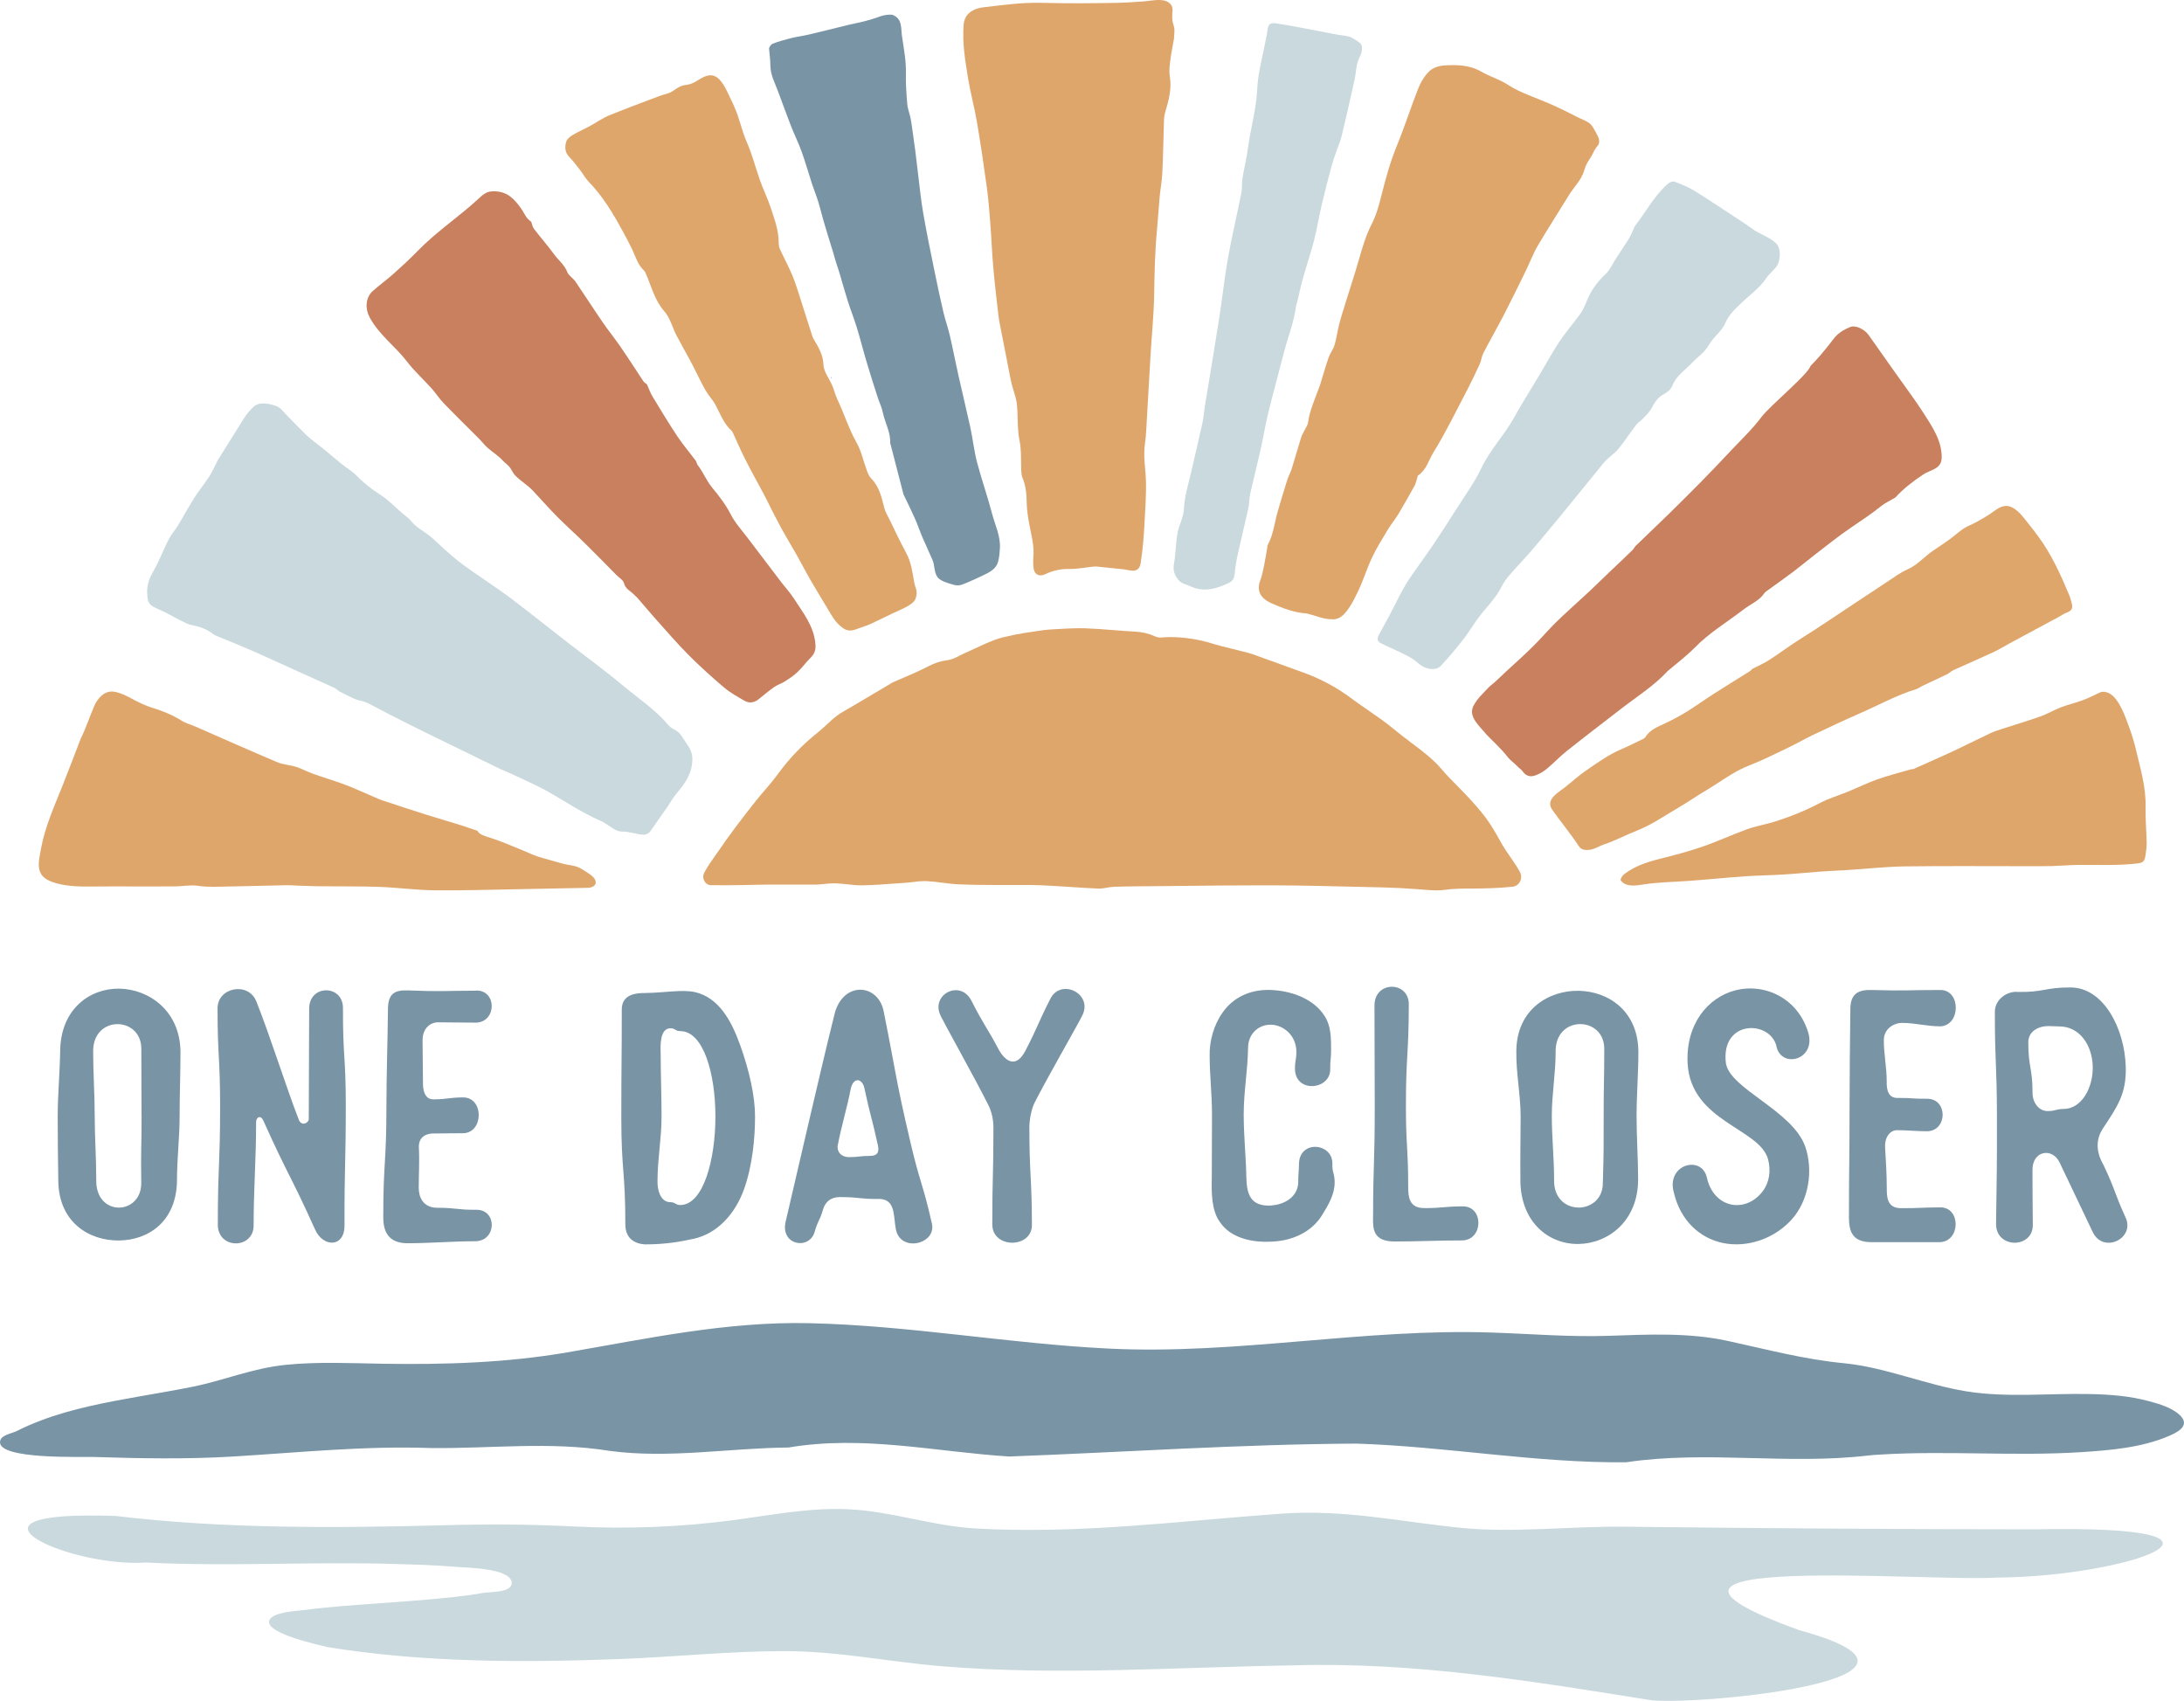 <?xml version="1.0" encoding="UTF-8"?> <svg xmlns="http://www.w3.org/2000/svg" id="Layer_1" data-name="Layer 1" viewBox="0 0 325.15 253.21"><defs><style> .cls-1 { fill: #7894a5; } .cls-1, .cls-2, .cls-3, .cls-4, .cls-5 { stroke-width: 0px; } .cls-2 { fill: #000; } .cls-3 { fill: #dfa66c; } .cls-4 { fill: #c8805e; } .cls-5 { fill: #c9d9de; } </style></defs><path class="cls-1" d="M8.68,175.81c-.05-3.18-.09-6.36-.09-9.59s.32-6.52.37-9.8c.08-6.18,4.39-9.31,8.8-9.24,4.41.07,9.08,3.3,9.11,9.45,0,3.18-.13,6.36-.13,9.54s-.39,6.3-.39,9.48c-.03,6.16-4.21,8.96-8.61,9.02s-8.98-2.65-9.06-8.85h0ZM21.07,166c0-4.93-.03-4.93-.03-9.86s-7.34-5.06-7.17.54c0,3.12.23,6.25.23,9.42s.23,6.31.23,9.49c-.16,5.6,6.7,5.38,6.7.54-.08-5.06.05-5.07.05-10.13h0Z"></path><path class="cls-1" d="M46.9,183.02c-3.64-8.09-3.98-7.94-7.62-16.03-.48-1.24-1.2-.56-1.15.09,0,5.49-.37,9.81-.37,15.3.05,3.61-5.33,3.66-5.33-.06,0-8.81.34-8.81.34-17.62,0-7.3-.38-7.3-.38-14.6,0-3.12,4.58-4,5.77-1.03,2.05,5.12,4.38,12.62,6.37,17.74.54.97,1.49.21,1.44-.22,0-4.85.06-11.53.06-16.43,0-3.66,5.08-3.61,5.03-.05-.02,7.19.42,7.19.42,14.38,0,8.94-.21,8.94-.19,17.88.05,3.39-3.2,3.38-4.39.64h0Z"></path><path class="cls-1" d="M70.89,147.46c3.12-.05,3.06,4.67,0,4.78-1.94,0-3.71-.05-5.65-.05-1.29,0-2.33,1-2.33,2.67,0,2.1.06,4.05.06,6.09-.05,1.4.28,2.76,1.62,2.71,2.15-.02,2.15-.27,4.31-.29,3.18-.05,3.13,5.27.06,5.33-1.51,0-2.96.04-4.47.04-.97,0-2.19.46-2.13,2.08.11,1.99-.02,3.97-.02,6.02,0,1.35.64,2.96,2.74,2.96,2.91,0,2.91.32,5.82.3,3.12-.05,3.07,4.57-.06,4.68-3.39,0-6.78.3-10.18.3-3.02,0-3.6-1.99-3.6-3.87,0-8.16.47-8.16.47-16.32,0-4.85.18-9.8.23-14.65,0-2.42,1.12-2.86,2.95-2.8,5.09.2,5.1.06,10.19.04v-.02Z"></path><path class="cls-1" d="M103.49,147.7c3.5.83,5.37,4.16,6.71,7.9,1.34,3.74,2.21,7.54,2.21,10.62s-.36,7.25-1.65,10.84-3.88,6.51-7.37,7.33c-1.94.43-4.23.86-7.35.86-1.02-.05-2.94-.5-2.94-2.98,0-7.95-.6-7.95-.6-15.89s.07-8.05.07-16.11c0-2.42,2.46-2.44,3.48-2.44,3.12-.05,5.5-.56,7.44-.13h0ZM101.27,153.5c-.73,0-.73-.42-1.45-.42-1.56,0-1.51,2.47-1.46,3.71,0,3.18.13,6.3.13,9.48s-.6,6.3-.6,9.48c-.05,1.24.36,3.22,1.93,3.22.73,0,.73.42,1.45.42,3.45,0,5.24-6.76,5.24-13.17s-1.79-12.72-5.24-12.72Z"></path><path class="cls-1" d="M135.57,170.16c1.42,6.06,1.81,5.97,3.18,12.03.65,3.07-4.8,4.33-5.39.72-.22-1.27-.11-1.29-.36-2.55-.22-1.13-.81-1.92-2.27-1.87-2.69.02-2.7-.26-5.39-.28-1.08-.05-2.36.22-2.84,1.95-.48,1.62-.74,1.54-1.2,3.17-.75,2.8-5.06,2.1-4.36-1.35,1.2-5.21,2.41-10.41,3.63-15.61,1.85-7.8,1.8-7.81,3.72-15.59,1.35-4.79,6.53-4.34,7.29-.13,1.95,9.77,1.72,9.82,3.99,19.52h0ZM124.74,170.37c-.22.97.39,1.89,1.68,1.89,1.54,0,1.54-.18,3.07-.18,1.29,0,1.41-.71,1.2-1.62-.92-4.23-1.09-4.19-1.99-8.42-.27-1.4-1.54-1.84-2.02-.06-.54,2.85-1.4,5.59-1.93,8.39h0Z"></path><path class="cls-1" d="M140.08,151.29c-1.67-3.18,2.89-5.62,4.56-2.28,1.93,3.78,2.15,3.66,4.14,7.41,1.08,1.78,2.56,2.48,3.85.06,1.98-3.82,1.78-3.92,3.73-7.76,1.56-3.18,6.47-.78,4.74,2.51-.48,1.02-5.24,9.31-7.07,12.92-.49.97-.78,2.6-.78,3.63,0,7.27.36,7.27.38,14.54.05,3.56-5.9,3.61-5.9-.05,0-7.19.17-7.19.17-14.38,0-1.18-.26-2.45-.8-3.47-1.83-3.66-6.54-12.1-7.03-13.13h0Z"></path><path class="cls-1" d="M189.35,179.44c1.78-.11,3.93-1.21,3.93-3.52,0-1.32.09-1.32.11-2.64.05-3.66,5.08-3.13,4.97,0-.03,1.37.34,1.37.34,2.75,0,1.78-.93,3.34-1.9,4.91-1.56,2.48-4.39,3.79-7.51,3.9-3.02.16-6.1-.58-7.66-2.9-1.29-1.72-1.27-4.5-1.22-6.61,0-3.12.03-6.25.03-9.37s-.35-5.87-.35-8.83c-.05-2.15.64-4.61,1.93-6.39,1.51-2.21,4.05-3.42,6.9-3.37,3.23.05,6.68,1.31,8.29,3.89.97,1.51.96,3.33.96,5.11,0,1.37-.15,1.38-.13,2.75.11,3.12-5.2,3.71-5.25,0,0-1.32.22-1.32.21-2.64-.05-2.32-1.86-3.82-3.64-3.93-1.89-.11-3.55,1.29-3.55,3.45-.05,3.29-.65,6.57-.65,9.86s.33,6.25.39,9.27c.05,2.53.51,4.55,3.8,4.33v-.02Z"></path><path class="cls-1" d="M211.98,179.85c2.88,0,2.88-.24,5.76-.26,3.18-.05,3.12,4.96,0,5.07-3.39,0-6.84.16-10.23.16-3.02-.05-3.14-1.79-3.09-3.62.02-8.19.25-8.19.25-16.38,0-7.57-.04-7.57-.04-15.14,0-3.72,5.17-3.66,5.11-.11-.02,7.54-.43,7.54-.43,15.08,0,6.09.34,6.09.34,12.17,0,1.35.17,3.02,2.32,3.02h0Z"></path><path class="cls-1" d="M226.36,175.8c-.05-3.18.03-6.35.03-9.58s-.7-6.52-.64-9.81c.08-6.18,4.86-8.98,9.27-8.91,4.41.07,8.88,2.98,8.9,9.13,0,3.18-.27,6.36-.27,9.53s.23,6.3.23,9.48c-.03,6.16-4.48,9.49-8.88,9.55s-8.57-3.19-8.65-9.39h0ZM238.75,166c0-4.93.09-4.93.09-9.86s-7.4-5.07-7.24.53c0,3.12-.57,6.26-.57,9.43s.34,6.3.34,9.48c-.16,5.6,7.26,5.39,7.26.54.14-5.06.12-5.07.12-10.13h0Z"></path><path class="cls-1" d="M264.48,155.75c-.97-3.93-8.34-3.97-7.53,2.55.65,3.83,9.79,6.97,11.78,12.3,1.29,3.66.54,8.14-1.99,10.95-2.67,2.94-6.66,4.2-10.15,3.51s-6.42-3.34-7.39-7.53c-1.19-4.2,4.17-5.65,4.92-2.2,1.02,4.52,5.68,5.37,8.26,2.08,1.08-1.4,1.28-3.15.85-4.82-1.24-4.63-11.5-5.6-11.98-14.27-.31-5.87,3.03-9.81,7.04-10.87,4.38-1.16,9.34,1.1,10.91,6.24,1.24,4.09-3.98,5.47-4.73,2.08v-.02Z"></path><path class="cls-1" d="M288.85,147.38c3.12-.05,3.08,5.31,0,5.41-1.94,0-3.72-.51-5.66-.51-1.29,0-2.73.9-2.73,2.57,0,2.1.43,4.04.43,6.09-.05,1.4.3,2.56,1.65,2.51,2.15-.02,2.16.14,4.31.12,3.18-.05,3.12,4.79.05,4.84-1.51,0-2.96-.16-4.47-.16-.97,0-1.84.92-1.78,2.54.11,1.99.25,3.99.25,6.04,0,1.35.02,3.03,2.12,3.03,2.91,0,2.91-.1,5.82-.12,3.12-.05,3.07,5.08-.05,5.18h-10.18c-3.02,0-3.34-1.85-3.34-3.74,0-8.16.09-8.16.09-16.32,0-4.85.06-9.8.12-14.65,0-2.42,1.36-2.88,3.19-2.83,5.09.15,5.1,0,10.19,0h0Z"></path><path class="cls-1" d="M297.3,166.22c-.01-7.78-.31-7.78-.31-15.57,0-1.99,1.99-3.14,3.39-2.98,3.93.07,3.94-.67,7.87-.67,4.9,0,8.07,6.07,8.23,11.83.11,4.09-1.3,5.96-3.46,9.25-.81,1.29-1.18,3.08.17,5.4,1.78,3.78,1.51,3.9,3.23,7.7,1.56,3.18-3.31,5.55-4.87,2.21-1.63-3.43-3.26-6.86-4.9-10.29-1.08-2.32-4.06-1.82-4.06,1.04,0,4.09.03,4.09.05,8.19.05,3.56-5.47,3.61-5.47-.11.11-8,.14-8,.13-16h0ZM305.02,165.4c1.1-.03,1.1-.31,2.2-.31,2.69,0,4.45-3.19,4.34-6.42-.11-3.12-1.97-5.87-4.99-5.87-.83,0-.83-.05-1.67-.05-1.24,0-2.87.65-2.93,2.32-.02,3.82.63,3.83.63,7.65,0,1.35.91,2.79,2.42,2.68h0Z"></path><path class="cls-1" d="M324.75,210.9c-.07-.08-.16-.17-.25-.26-1.17-1.09-3.03-1.63-4.54-2.04-2.88-.79-5.89-1.01-8.87-1.07-6.09-.13-12.28.57-18.33-.4-6.12-.99-12.07-3.58-18.17-4.18-6.23-.61-11.35-2.03-17.47-3.35-5.71-1.23-11.7-.94-17.56-.74-5.87.2-11.47-.28-17.35-.48-19.32-.67-37.97,3.34-57.23,2.38-14.89-.74-29.62-3.45-44.54-3.78-12.27-.27-24.16,2.31-36,4.35-9.01,1.55-18.23,1.84-27.45,1.69-4.8-.08-9.65-.32-14.43.16-4.98.5-9.14,2.31-13.91,3.27-5.1,1.03-10.27,1.73-15.34,2.89-2.5.57-4.97,1.26-7.36,2.18-1.18.45-2.33.95-3.46,1.52-.75.38-2.45.58-2.49,1.63-.12,2.63,12.02,2.17,13.98,2.23,6.91.22,13.85.35,20.75-.07,9.79-.59,19.55-1.61,29.39-1.26,8.95.1,17.75-1.01,26.63.42,8.79,1.19,17.78-.42,26.65-.5,11.15-1.88,21.81.64,32.83,1.34,17.23-.64,34.49-1.84,51.73-1.92,13.44.43,26.66,2.9,40.12,2.78,12.04-1.8,24.01.42,36.05-1.01.6-.07,1.21-.11,1.82-.14,9.96-.61,19.95.28,29.92-.36,4.3-.28,8.89-.66,12.9-2.35,1.34-.56,3.2-1.49,1.98-2.92h0Z"></path><path class="cls-5" d="M14.95,225.63c-22.75-.4-4.17,7.76,6.78,6.98,12.36.63,24.75-.16,37.12.22,3.07.09,6.13.17,9.19.44,1.42.12,7.74.17,8.12,2.2.31,1.69-3.19,1.47-4.24,1.67-1.54.28-3.1.47-4.65.64-3.77.41-7.57.66-11.35.94-3.5.26-7.01.49-10.49.95-1.03.14-4.81.27-5.32,1.53-.8,1.97,7.69,3.75,8.64,4,14.28,2.31,28.98,2.33,43.5,1.78,8.12-.31,16.2-1.16,24.34-1.18,8.13-.02,15.69,1.6,23.7,2.26,17.41,1.43,34.93.12,52.37-.14,18.09-.54,35.88,2.43,53.36,5.22,8.91.64,47.45-3.41,21.95-10.43-32.64-11.72,19.3-7.16,29.39-7.86,19.51-.12,41.24-7.89,5.52-7.18-20.36,0-40.72-.16-61.08-.39-7.79-.09-16.57.95-24.2.18-9.31-.93-17.4-2.81-27.01-2.11-15.26,1.11-29.84,3.05-45.25,2.2-6.44-.35-12.43-2.53-18.89-2.86-5.77-.3-11.47.84-17.17,1.6-7.82,1.04-15.81,1.36-23.73.96-6.82-.34-12.64-.37-19.35-.19-16.17.43-32.98.55-48.98-1.38-.75-.03-1.51-.04-2.27-.05h0Z"></path><path class="cls-5" d="M94.07,123.98c-.23-.05-.46-.1-.7-.14-.44-.07-1.04,0-1.44-.16-.85-.34-1.65-1.11-2.53-1.49-2.79-1.2-5.28-2.92-7.91-4.39-1.91-1.06-3.94-1.92-5.93-2.86-.3-.14-.62-.23-.92-.38-3.74-1.82-7.48-3.64-11.21-5.47-1.79-.88-3.56-1.77-5.33-2.67-1.18-.6-2.33-1.26-3.53-1.83-.5-.24-1.09-.27-1.6-.48-.81-.34-1.59-.74-2.38-1.15-.29-.15-.51-.42-.81-.56-1.8-.83-3.62-1.63-5.43-2.45-2.24-1.01-4.47-2.05-6.72-3.04-1.79-.78-3.6-1.5-5.41-2.25-.18-.08-.37-.17-.52-.29-.91-.73-1.96-1.08-3.1-1.3-.57-.11-1.12-.4-1.65-.67-1.13-.56-2.2-1.22-3.36-1.71-1.37-.58-1.62-.89-1.68-2.35-.05-1.18.27-2.17.87-3.2.89-1.54,1.52-3.24,2.33-4.83.39-.76.97-1.41,1.42-2.14.81-1.33,1.54-2.71,2.38-4.03.67-1.06,1.48-2.04,2.17-3.09.4-.6.7-1.28,1.04-1.92.11-.2.18-.43.3-.62,1.31-2.11,2.63-4.22,3.96-6.32.36-.57.83-1.11,1.32-1.58.85-.84,2.29-.56,3.35-.19.71.25.95.67,1.46,1.2,1,1.03,1.99,2.07,3.02,3.07.75.74,1.65,1.34,2.47,2.01.97.8,1.93,1.62,2.91,2.41.72.58,1.54,1.05,2.18,1.7,1.07,1.11,2.24,2.01,3.54,2.85,1.21.78,2.23,1.86,3.34,2.81.4.35.87.64,1.19,1.05.9,1.15,2.26,1.69,3.29,2.66,1.21,1.14,2.43,2.26,3.72,3.3,1.19.96,2.49,1.79,3.74,2.67,1.41,1,2.86,1.94,4.24,2.99,2.75,2.09,5.45,4.25,8.18,6.37,2.78,2.16,5.64,4.23,8.34,6.49,2.32,1.94,4.88,3.62,6.85,5.96.48.57.95.58,1.49,1.07.31.28.54.64.77,1,.7,1.09,1.3,1.67,1.3,3.01-.02,2.15-1.16,3.68-2.45,5.2-.47.55-.81,1.22-1.22,1.82-.85,1.22-1.73,2.43-2.57,3.66-.44.64-1.07.59-1.78.46-.33-.06-.65-.14-.98-.21h-.01Z"></path><path class="cls-3" d="M168.81,84.95c-.5.05-1.08-.15-1.56-.2-1.3-.14-2.61-.27-3.91-.4-.29-.03-.6,0-.9.04-1.05.11-2.11.33-3.16.31-1.31-.03-2.5.22-3.66.78-.97.46-1.71-.01-1.77-1.1-.03-.5-.05-1,0-1.5.14-1.66-.31-3.23-.61-4.84-.19-1.01-.35-2.03-.38-3.05-.03-1.31-.1-2.59-.62-3.82-.13-.3-.17-.65-.19-.97-.08-1.53.04-3.1-.26-4.58-.37-1.82-.21-3.65-.4-5.46-.11-1.04-.55-2.04-.79-3.07-.29-1.26-.51-2.54-.76-3.81-.31-1.6-.63-3.19-.94-4.79-.1-.49-.19-.98-.25-1.48-.27-2.35-.55-4.69-.76-7.04-.2-2.25-.28-4.51-.46-6.76-.14-1.82-.28-3.64-.53-5.45-.44-3.23-.92-6.45-1.47-9.67-.36-2.12-.94-4.21-1.29-6.34-.44-2.66-.89-5.33-.68-8.04.11-1.49,1.16-2.42,3-2.63,2.87-.33,5.73-.74,8.64-.66,3.72.1,7.45.07,11.18,0,1.32-.02,2.64-.12,3.96-.21,1.02-.07,2.46-.43,3.44-.02.38.16.71.47.83.86.07.24.05.5.04.75-.05.77-.08,1.23.16,1.93.26.75.07,1.29.07,2.04-.19,1.08-.42,2.15-.55,3.24-.1.78-.2,1.61-.07,2.37.33,1.92-.21,3.69-.73,5.48-.17.59-.14,1.25-.16,1.87-.08,2.36-.11,4.73-.23,7.09-.06,1.15-.28,2.29-.39,3.44-.15,1.62-.24,3.24-.39,4.85-.31,3.23-.38,6.46-.43,9.71-.05,3.02-.36,6.04-.54,9.06-.22,3.65-.42,7.3-.63,10.96-.04.73-.09,1.46-.2,2.19-.27,1.84.08,3.64.14,5.47.07,2.25-.11,4.51-.23,6.77-.1,1.83-.25,3.65-.54,5.47-.03.21-.07.43-.17.63-.2.4-.51.55-.86.59h0Z"></path><path class="cls-4" d="M76.67,70.75c-.29-.33-.43-.67-.67-1.04-.3-.46-.77-.74-1.14-1.14-.66-.73-1.54-1.26-2.28-1.92-.44-.39-.8-.87-1.22-1.3-1.76-1.76-3.54-3.5-5.27-5.29-.66-.68-1.18-1.5-1.81-2.21-1.22-1.36-2.59-2.59-3.69-4.03-1.76-2.29-4.19-4-5.58-6.62-.66-1.24-.61-2.88.47-3.86.98-.88,2.06-1.65,3.05-2.53,1.24-1.1,2.46-2.23,3.62-3.42,2.83-2.92,6.21-5.13,9.15-7.86.42-.39.85-.79,1.4-.95.27-.08.55-.1.83-.1,1.95,0,2.98,1.06,4.04,2.54.31.44.54.94.86,1.38.18.25.45.44.67.64.12.34.18.74.39,1.02.99,1.29,2.07,2.52,3.03,3.83.63.87,1.52,1.53,1.93,2.6.21.54.86.9,1.21,1.41,1.38,2.02,2.7,4.09,4.09,6.11.79,1.15,1.67,2.24,2.47,3.38.81,1.16,1.58,2.36,2.37,3.54.4.61.78,1.23,1.2,1.83.16.22.42.38.53.47.3.67.5,1.26.82,1.79,1.2,1.98,2.4,3.97,3.68,5.9.84,1.26,1.83,2.42,2.74,3.64.15.2.18.5.33.7.8,1.03,1.26,2.26,2.11,3.3,1.03,1.25,2.04,2.54,2.8,4.03.64,1.26,1.64,2.34,2.5,3.48,1.68,2.22,3.37,4.44,5.06,6.66.6.78,1.28,1.51,1.81,2.34,1.37,2.13,3.02,4.13,3.23,6.83.07.85-.14,1.46-.75,2.05-.68.66-1.23,1.46-1.93,2.11-.56.53-1.23.97-1.89,1.39-.49.32-1.08.49-1.56.82-.81.57-1.57,1.22-2.35,1.84-.64.51-1.37.61-2.06.22-1.06-.6-2.15-1.21-3.07-1.99-1.82-1.54-3.6-3.15-5.28-4.84-1.69-1.69-3.24-3.51-4.84-5.29-.93-1.03-1.81-2.1-2.72-3.15-.17-.2-.39-.36-.57-.55-.52-.54-1.27-.83-1.49-1.72-.11-.44-.7-.77-1.08-1.15-1.61-1.63-3.21-3.27-4.84-4.87-1.3-1.28-2.66-2.49-3.95-3.78-1.26-1.27-2.44-2.62-3.67-3.93-.77-.82-1.75-1.39-2.55-2.18l-.12-.12h-.01Z"></path><path class="cls-3" d="M198.39,92.18c-1.19.07-2.46-.51-3.57-.78-.06-.02-.13-.05-.19-.06-1.91-.13-3.65-.77-5.4-1.56-1.53-.7-2.2-1.81-1.61-3.36.27-.71.42-1.46.57-2.21.19-.94.34-1.89.5-2.83,0-.07,0-.14.02-.2.87-1.57,1.03-3.34,1.51-5.02.46-1.59.94-3.18,1.44-4.76.17-.53.46-1.02.63-1.55.49-1.58.94-3.17,1.43-4.75.11-.34.31-.66.47-.99.19-.41.49-.8.55-1.22.25-1.82,1.02-3.46,1.63-5.15.07-.19.14-.37.2-.56.41-1.32.78-2.65,1.23-3.95.23-.65.69-1.22.89-1.88.3-1.01.43-2.08.69-3.1.3-1.15.67-2.28,1.02-3.42.61-1.99,1.28-3.97,1.85-5.97.54-1.89,1.07-3.76,1.98-5.53.66-1.28,1.06-2.73,1.41-4.14.65-2.58,1.34-5.12,2.36-7.59,1.15-2.8,2.06-5.7,3.18-8.51.37-.93.95-1.86,1.68-2.54.53-.5,1.43-.77,2.18-.81,1.89-.11,3.77-.08,5.52.94,1.26.73,2.71,1.14,3.92,1.93,1.9,1.24,4.03,1.87,6.07,2.76,1.44.63,2.85,1.31,4.24,2.04.6.31,1.55.62,2.03,1.1.37.38.69,1.08.96,1.55s.43,1.05.17,1.51c-.09.16-.23.29-.34.44-.36.48-.51,1.05-.86,1.54-.39.55-.71,1.14-.89,1.8-.4,1.43-1.52,2.46-2.28,3.7-1.53,2.5-3.12,4.96-4.61,7.48-.69,1.17-1.17,2.45-1.76,3.68-.62,1.29-1.26,2.56-1.89,3.84-.6,1.19-1.19,2.38-1.81,3.56-.88,1.67-1.82,3.31-2.68,4.98-.25.49-.29,1.09-.52,1.59-.59,1.3-1.21,2.59-1.87,3.86-1.65,3.14-3.2,6.35-5.06,9.36-.69,1.12-1.02,2.55-2.23,3.36-.15.1-.14.42-.22.64-.11.31-.18.64-.34.93-.78,1.4-1.56,2.8-2.39,4.18-.48.8-1.1,1.53-1.58,2.33-.82,1.37-1.67,2.72-2.35,4.16-.78,1.64-1.3,3.41-2.09,5.04-.58,1.2-1.7,3.59-3.04,4.04-.24.08-.48.12-.73.14l-.02-.04Z"></path><path class="cls-3" d="M100.87,13.1c.16-.1.32-.19.5-.27.42-.18.89-.18,1.33-.3.59-.16,1.1-.53,1.63-.84s1.14-.56,1.74-.46c1.52.27,2.36,2.92,3,4.08.11.2.17.43.27.64.75,1.61,1.08,3.47,1.81,5.13.8,1.82,1.31,3.78,1.96,5.66.49,1.41,1.16,2.76,1.63,4.17.55,1.68,1.19,3.36,1.19,5.17,0,.33.04.69.17.98.62,1.36,1.35,2.67,1.91,4.05s.97,2.82,1.43,4.24c.51,1.58,1.01,3.17,1.52,4.75.03.09.07.19.12.28.71,1.21,1.45,2.34,1.51,3.89.04,1.07.88,2.1,1.33,3.16.27.64.42,1.33.72,1.96,1.02,2.14,1.71,4.42,2.89,6.51.71,1.25,1,2.73,1.51,4.1.16.43.34.9.65,1.21,1.21,1.23,1.57,2.81,1.96,4.4.16.62.52,1.2.81,1.79.8,1.64,1.57,3.29,2.44,4.89.76,1.39.94,2.9,1.21,4.41.13.74.47,1.12.33,1.94-.07.41-.24.82-.56,1.08-.79.67-1.99,1.11-2.92,1.56-1.09.53-2.19,1.06-3.29,1.58-.63.29-1.31.48-1.97.73-.88.34-1.47.45-2.3-.16-1.08-.8-1.57-1.79-2.27-2.95-.8-1.33-1.6-2.65-2.38-3.99-.74-1.26-1.4-2.57-2.12-3.84-.8-1.41-1.65-2.8-2.42-4.22-.73-1.34-1.41-2.72-2.1-4.09-.14-.27-.27-.54-.41-.8-.92-1.73-1.88-3.43-2.76-5.18-.67-1.32-1.25-2.69-1.88-4.04-.03-.06-.07-.12-.11-.16-1.2-1.06-1.71-2.55-2.44-3.9-.4-.75-1.02-1.37-1.44-2.11-.58-1-1.08-2.06-1.61-3.1-.22-.43-.43-.87-.66-1.3-.69-1.28-1.42-2.54-2.09-3.83-.61-1.18-.94-2.59-1.79-3.56-1.45-1.64-1.91-3.67-2.74-5.56-.08-.18-.15-.39-.29-.51-.94-.88-1.26-2.09-1.79-3.2-.43-.9-.9-1.77-1.38-2.65-1.43-2.64-2.96-5.21-5.08-7.39-.48-.49-.81-1.13-1.24-1.68-.54-.7-1.07-1.41-1.68-2.05-.65-.68-.65-1.48-.42-2.24.12-.4.58-.76.98-1,.78-.47,1.63-.82,2.44-1.26,1.02-.55,1.98-1.25,3.05-1.68,1.94-.78,3.89-1.53,5.84-2.26.93-.35,1.86-.71,2.81-.98.58-.16.97-.52,1.44-.82v.02Z"></path><path class="cls-4" d="M219.42,104.99c.53-1.03,1.45-1.83,2.21-2.66.26-.28.59-.48.87-.74.61-.56,1.2-1.14,1.81-1.7,1.29-1.2,2.61-2.36,3.86-3.6,1.13-1.11,2.16-2.31,3.27-3.44.74-.75,1.53-1.46,2.3-2.17.97-.9,1.96-1.78,2.92-2.68,1.09-1.03,2.16-2.07,3.24-3.11,1.06-1.01,2.13-2,3.17-3.03.22-.22.34-.56.59-.73,1.59-1.53,3.19-3.06,4.77-4.6,1.59-1.56,3.17-3.13,4.74-4.72,1.54-1.57,3.05-3.15,4.55-4.75,1.53-1.63,3.17-3.17,4.5-4.95,1.32-1.76,7.01-6.41,7.3-7.6.55-.59,1.02-1.05,1.44-1.55.71-.84,1.41-1.69,2.06-2.56.63-.83,1.49-1.32,2.41-1.71.77-.34,2.14.29,2.77,1.19,1.4,1.98,2.8,3.96,4.2,5.94,1.32,1.87,2.71,3.71,3.95,5.64,1.32,2.06,2.81,4.23,2.72,6.74-.06,1.67-1.67,1.71-2.77,2.45-1.49,1-2.93,2.1-4.14,3.43-.81.48-1.48.78-2.04,1.22-1.45,1.16-2.99,2.19-4.53,3.23-1.89,1.28-3.67,2.73-5.49,4.12-1.03.79-2.02,1.63-3.05,2.41-1.3.98-2.63,1.91-3.95,2.87-.16.12-.33.24-.44.4-.76,1.11-2.01,1.58-3.02,2.36-2.47,1.9-5.17,3.5-7.37,5.76-1.16,1.18-2.5,2.18-3.76,3.26-.08.07-.16.12-.23.19-2.07,2.24-4.66,3.85-7.04,5.7-2.68,2.08-5.38,4.13-8.03,6.24-1.04.83-1.95,1.82-2.98,2.66-.5.41-1.1.75-1.72.96-.71.24-1.37.05-1.83-.64-.19-.29-.54-.47-.78-.74-.45-.49-1.02-.84-1.45-1.4-.94-1.22-2.12-2.26-3.15-3.33-.92-1.17-2.71-2.57-1.98-4.18.03-.06.06-.13.09-.19h.01Z"></path><path class="cls-3" d="M71.1,123.71c.29.52.97.72,1.74.96,1.7.52,3.34,1.27,5,1.93.77.31,1.52.69,2.31.94,1.15.36,2.32.64,3.47.99,1.07.32,2.04.23,3.04.87.55.36,1.74.99,1.97,1.64.28.79-.48,1.12-1.13,1.13-3.36.07-6.72.14-10.07.2-4.26.07-8.52.22-12.77.17-2.72-.03-5.44-.41-8.16-.51-2.86-.1-5.72-.06-8.57-.09-1.23,0-2.46-.07-3.69-.1-.5-.02-1-.07-1.5-.06-2.86.06-5.73.14-8.59.19-1.56.02-3.1.14-4.67-.1-1.13-.17-2.32.09-3.48.09-3.06.02-6.13,0-9.19,0-1.32,0-2.64.02-3.96.02-1.8,0-4.27-.15-5.85-1.04-1.73-.98-1.21-2.85-.91-4.53.61-3.38,2.03-6.45,3.28-9.6.91-2.28,1.77-4.59,2.66-6.88.76-1.52,1.29-3.18,1.96-4.73.09-.21.18-.42.3-.62.63-1.03,1.52-1.81,2.74-1.6,1,.17,1.94.68,2.83,1.16.98.52,1.8.91,2.88,1.25,1.5.46,2.96,1.05,4.29,1.89.63.4,1.4.59,2.1.9,4.05,1.77,8.08,3.57,12.15,5.29.87.37,1.88.4,2.79.69.85.27,1.64.71,2.47,1.01,1.59.57,3.22,1.04,4.8,1.64,1.4.52,2.75,1.16,4.13,1.74.52.22,1.03.47,1.57.64,2.1.7,4.21,1.39,6.32,2.06,1.65.52,3.31,1,4.97,1.51.84.26,1.67.56,2.79.94h-.02Z"></path><path class="cls-5" d="M264.86,36.98c.22.76.1,1.77-.2,2.39-.37.75-1.19,1.27-1.66,1.98-1,1.52-2.49,2.54-3.77,3.78-.92.89-1.86,1.73-2.39,3.01-.39.94-1.29,1.67-1.94,2.51-.4.52-.7,1.12-1.14,1.6-.55.61-1.23,1.1-1.79,1.7-1.05,1.13-2.43,1.96-3.02,3.53-.19.5-.77.94-1.28,1.22-.89.48-1.34,1.22-1.78,2.06-.31.59-.84,1.06-1.3,1.56-.31.34-.73.58-1.01.94-.86,1.13-1.65,2.33-2.53,3.45-.44.56-1.05.99-1.58,1.48-.22.2-.45.39-.64.62-1.62,1.98-3.23,3.96-4.84,5.95-.63.77-1.25,1.55-1.89,2.32-1.42,1.7-2.82,3.42-4.27,5.09-.97,1.13-2.03,2.2-3,3.33-.47.55-.93,1.14-1.25,1.78-.94,1.91-2.53,3.32-3.73,5.03-.71,1-1.35,2.06-2.11,3.02-1.03,1.3-2.09,2.58-3.23,3.79-.66.7-1.92.61-2.93-.06-.44-.29-.82-.69-1.27-.97-.59-.37-1.21-.68-1.83-.98-.98-.47-1.99-.89-2.95-1.38-.52-.26-.5-.75-.25-1.21.55-1.03,1.13-2.04,1.67-3.07.76-1.43,1.44-2.91,2.26-4.31.69-1.17,1.52-2.26,2.3-3.38.66-.95,1.35-1.89,1.99-2.85,1.14-1.72,2.26-3.44,3.36-5.18,1.26-2,2.68-3.92,3.68-6.04,1.3-2.76,3.45-4.93,4.9-7.57,1.16-2.12,2.48-4.16,3.72-6.24.99-1.65,1.9-3.35,2.96-4.96.95-1.43,2.09-2.74,3.1-4.14.38-.53.69-1.14.93-1.76.63-1.65,1.6-3.03,2.9-4.23.65-.61,1.02-1.52,1.52-2.29.61-.94,1.25-1.86,1.84-2.81.3-.47.52-1,.76-1.5.09-.18.12-.4.24-.55,1.65-2.11,2.89-4.55,4.96-6.33.23-.2.7-.37.94-.27,1.02.4,2.05.81,2.98,1.38,2.5,1.56,4.94,3.19,7.4,4.81.53.35,1.02.74,1.55,1.08.92.58,2.77,1.27,3.38,2.16.1.15.18.34.24.54v-.03Z"></path><path class="cls-1" d="M136.27,22.49c.08.67.23,1.95.39,3.23.25,2.01.44,4.04.79,6.03.51,2.97,1.13,5.92,1.73,8.87.4,1.98.83,3.96,1.29,5.93.27,1.13.67,2.23.93,3.36.46,1.97.84,3.97,1.28,5.94.58,2.59,1.21,5.18,1.78,7.77.37,1.71.55,3.47.99,5.16.67,2.57,1.57,5.08,2.24,7.66.45,1.73,1.3,3.38,1.17,5.24-.04.63-.09,1.27-.25,1.88-.31,1.19-1.34,1.66-2.33,2.13-.8.38-1.61.76-2.44,1.1-.77.31-1.12.48-1.96.24-.7-.21-1.88-.51-2.32-1.13-.52-.74-.38-1.75-.74-2.56-.5-1.11-1-2.22-1.48-3.33-.41-.95-.73-1.93-1.15-2.87-.45-1.02-.95-2.02-1.43-3.03-.1-.21-.23-.41-.28-.63-.64-2.44-1.26-4.88-1.89-7.32-.02-.06-.06-.13-.06-.19.08-1.65-.8-3.07-1.11-4.63-.15-.74-.51-1.43-.74-2.16-.56-1.74-1.12-3.48-1.64-5.23-.52-1.74-.96-3.5-1.49-5.23-.41-1.33-.93-2.63-1.35-3.96-.44-1.39-.82-2.79-1.24-4.19-.16-.54-.36-1.07-.52-1.61-.15-.47-.27-.95-.41-1.42-.45-1.46-.91-2.91-1.34-4.38-.31-1.05-.56-2.12-.88-3.16-.28-.91-.64-1.79-.94-2.69-.51-1.58-.96-3.17-1.52-4.73-.48-1.34-1.13-2.62-1.64-3.96-.63-1.64-1.24-3.3-1.85-4.95-.5-1.38-1.15-2.45-1.17-3.96,0-.8-.12-1.62-.19-2.44-.02-.25.3-.67.55-.77.89-.34,1.82-.6,2.75-.83.87-.22,1.77-.32,2.64-.53,1.98-.47,3.95-.96,5.93-1.45.85-.21,1.75-.35,2.58-.59.67-.19,1.36-.38,2-.63.49-.18,1.01-.28,1.53-.29.17,0,.34,0,.49.07,1.38.58,1.15,1.98,1.32,3.15.27,1.86.63,3.67.58,5.56-.04,1.53.08,3.06.21,4.58.07.75.39,1.48.52,2.23.23,1.36.39,2.74.67,4.71h0Z"></path><path class="cls-3" d="M260.95,99.54c.79-.41,1.61-.76,2.35-1.23,1.23-.78,2.4-1.65,3.61-2.46,1.11-.74,2.24-1.43,3.35-2.15,1-.65,1.99-1.31,2.98-1.97,2.54-1.68,5.07-3.38,7.62-5.05,1.03-.67,2.02-1.43,3.13-1.92,1.48-.65,2.47-1.88,3.76-2.75.88-.59,1.76-1.18,2.61-1.8.69-.5,1.32-1.1,2.03-1.56.57-.37,1.24-.58,1.83-.92.89-.51,1.8-1,2.61-1.61,1.36-1.03,2.29-1.11,3.57,0,.59.52,1.06,1.18,1.56,1.8.52.64,1.02,1.3,1.51,1.96,2,2.72,3.36,5.77,4.65,8.86.14.34.19.71.31,1.06.23.71-.02,1.14-.71,1.39-.43.16-.82.43-1.22.65-2.43,1.31-4.86,2.61-7.28,3.92-.82.44-1.61.94-2.45,1.33-1.96.91-3.94,1.76-5.9,2.65-.33.15-.61.4-.91.6-1.29.61-2.58,1.21-3.86,1.82-.27.13-.5.34-.78.42-2.93.89-5.6,2.38-8.39,3.6-2.34,1.02-4.66,2.11-6.97,3.21-1.26.6-2.47,1.31-3.73,1.91-1.92.92-3.82,1.88-5.8,2.65-1.84.72-3.44,1.8-5.07,2.87-.75.49-1.53.94-2.29,1.41-1.01.63-1.99,1.3-3.02,1.9-2.09,1.22-4.11,2.64-6.34,3.52-1.63.64-3.18,1.48-4.85,2.04-.84.28-1.57.84-2.52.85-.57,0-.96-.07-1.33-.63-1.22-1.85-2.66-3.57-3.92-5.36-1.07-1.52.9-2.56,1.9-3.35,1.04-.82,2.03-1.74,3.12-2.48,1.72-1.17,3.4-2.41,5.35-3.22,1.06-.45,2.09-.98,3.13-1.48.14-.07.3-.18.38-.31.68-1.08,1.8-1.5,2.89-2.01,1.08-.51,2.14-1.07,3.16-1.69,1.41-.87,2.76-1.85,4.15-2.74,1.76-1.13,3.55-2.22,5.33-3.34.16-.1.29-.27.43-.4h.02Z"></path><path class="cls-3" d="M313.34,103c1.82.18,2.91,3.28,3.4,4.59.49,1.3.94,2.63,1.25,3.98.65,2.81,1.51,5.57,1.44,8.51-.04,1.79.13,3.59.16,5.39.01.59-.07,1.2-.16,1.79-.16,1.06-.38,1.19-1.39,1.3-2.89.32-5.78.17-8.67.2-1.3.02-2.59.13-3.89.17-1.26.03-2.52.02-3.78.02-6.04,0-12.08-.05-18.11.03-2.79.04-5.57.35-8.36.53-1.39.09-2.79.14-4.19.24-1.79.13-3.58.32-5.37.43-1.88.12-3.78.14-5.66.26-1.59.1-3.18.26-4.77.39-1.33.11-2.65.23-3.98.32-2.09.15-4.2.18-6.27.47-.93.13-1.83.34-2.73.1-.37-.1-.81-.37-.97-.68-.09-.18.25-.71.52-.91,1.62-1.24,3.51-1.83,5.47-2.32,2.09-.52,4.18-1.08,6.21-1.78,2.23-.77,4.38-1.77,6.6-2.58,1.28-.46,2.63-.68,3.93-1.08,2.38-.73,4.68-1.65,6.89-2.81,1.35-.71,2.83-1.14,4.24-1.72,1.44-.59,2.85-1.29,4.32-1.81,1.64-.58,3.34-1.01,5.02-1.5.13-.04.28,0,.39-.05,1.51-.67,3.01-1.34,4.52-2.02.75-.34,1.5-.68,2.24-1.04,1.56-.75,3.12-1.53,4.69-2.27.51-.24,1.04-.42,1.58-.59,1.95-.64,3.92-1.22,5.85-1.9,1.05-.37,2.03-.97,3.08-1.37s2.15-.65,3.21-1.04c.87-.32,1.59-.69,2.42-1.09.16-.08.33-.15.51-.17.12-.01.24-.01.35,0h.01Z"></path><path class="cls-5" d="M202.54,8.22c-.09.23-.21.46-.31.72-.35.86-.35,1.95-.55,2.86-.61,2.83-1.27,5.65-1.94,8.47-.16.67-.46,1.32-.68,1.98-.29.84-.6,1.67-.83,2.53-.5,1.86-.99,3.73-1.43,5.61-.41,1.75-.7,3.52-1.13,5.26-.36,1.45-.84,2.87-1.26,4.3-.24.83-.48,1.66-.7,2.5-.22.87-.4,1.75-.61,2.62-.04.16-.14.31-.15.47-.26,2.33-1.17,4.5-1.75,6.75-.79,3.08-1.64,6.15-2.4,9.24-.44,1.81-.73,3.65-1.14,5.47-.49,2.17-1.04,4.33-1.53,6.5-.16.71-.13,1.46-.28,2.17-.49,2.24-1.05,4.46-1.54,6.7-.22,1-.41,2.02-.49,3.03-.05.65-.29,1.1-.83,1.36-1.88.9-3.77,1.47-5.84.49-.59-.28-1.23-.34-1.71-.92-.63-.76-.83-1.47-.65-2.47.27-1.47.25-2.98.51-4.45.22-1.26.91-2.36.97-3.75.08-1.83.68-3.65,1.09-5.46.54-2.4,1.12-4.79,1.65-7.19.18-.81.23-1.65.36-2.47.71-4.37,1.45-8.73,2.13-13.09.47-2.99.78-6,1.31-8.98.58-3.27,1.36-6.52,2.01-9.78.14-.7.04-1.45.16-2.16.25-1.53.63-3.04.83-4.58.38-2.89,1.23-5.69,1.36-8.65.11-2.5.84-4.97,1.29-7.45.08-.42.18-.85.23-1.27.11-.98.38-1.24,1.36-1.09,1.25.18,2.5.42,3.74.65,1.75.33,3.49.67,5.24,1.01.69.13,1.65.14,2.26.49.32.18,1.2.69,1.37.99.07.12.09.26.1.4.03.5-.07.85-.21,1.2h-.01Z"></path><path class="cls-2" d="M123.78,56.2s-.03.04-.05.06c-.02-.02-.04-.04-.04-.06s.03-.04.04-.06c0,.02.03.04.04.06h.01Z"></path><path class="cls-3" d="M105.88,131.79c-.91-.02-1.47-1.04-1.03-1.88.5-.95,1.12-1.81,1.76-2.72.16-.23.3-.42.41-.58.78-1.15,1.61-2.3,2.53-3.53.99-1.32,2.01-2.63,3.02-3.9.4-.5.82-.99,1.24-1.48.68-.8,1.39-1.63,2.04-2.52,1.67-2.29,3.6-4.3,5.89-6.13.5-.4.97-.83,1.42-1.25.48-.45.93-.87,1.41-1.23.5-.38,1.07-.7,1.68-1.05.26-.14.51-.29.76-.44,1.32-.78,5.3-3.14,5.86-3.47.05-.03.09-.05.14-.07.45-.2.91-.4,1.37-.59,1.21-.52,2.47-1.06,3.69-1.69,1.05-.55,1.94-.85,2.88-.96.78-.1,1.43-.44,2.01-.74.19-.1.37-.2.56-.28.48-.22.97-.44,1.45-.66,1.05-.49,2.04-.95,3.06-1.34.91-.35,1.9-.55,2.95-.77l.12-.02c.89-.19,1.79-.32,2.74-.46l.6-.09c.71-.11,1.32-.2,1.92-.23.41-.02.81-.04,1.22-.07,1.04-.06,2.12-.12,3.15-.12.27,0,.53,0,.8.01,1.4.05,2.83.16,4.21.27,1.1.09,2.19.17,3.29.23,1.04.06,1.98.28,2.87.68.28.13.59.2.89.2.05,0,.15,0,.2-.01.4-.04.84-.06,1.31-.06,1.89,0,4.16.34,5.93.89,1.13.35,2.27.63,3.38.9.75.18,1.5.37,2.25.57.55.15,1.1.35,1.68.57.3.11.61.22.91.33.99.34,1.97.71,2.96,1.07.8.29,1.6.59,2.41.87,2.66.94,5.11,2.24,7.29,3.87.86.64,1.74,1.25,2.6,1.84,1.35.93,2.63,1.81,3.82,2.81.84.7,1.71,1.36,2.55,1.99,1.65,1.24,3.21,2.4,4.49,3.9.81.95,1.69,1.84,2.53,2.69.64.65,1.3,1.32,1.91,2,.97,1.07,1.99,2.23,2.79,3.46.65.99,1.22,2.01,1.83,3.1.68,1.21,1.84,2.63,2.64,4.08.51.93-.04,2.11-1.05,2.22-2,.22-4.13.27-6.07.28-1.34,0-2.73,0-4.14.2-.36.05-.74.07-1.17.07-.67,0-1.35-.06-2.07-.12-.26-.02-.51-.04-.77-.06-1.83-.14-3.49-.22-5.07-.26l-3.28-.08c-4.2-.1-8.53-.21-12.81-.23h-2.29c-3.7,0-7.46.04-11.1.08-1.74.02-3.49.04-5.23.05h-.72c-1.5.02-3.04.03-4.58.08-.45.02-.88.09-1.26.16-.35.06-.68.12-.96.12h-.08c-1.49-.07-2.98-.16-4.46-.26-1.45-.09-2.91-.19-4.36-.25-.56-.02-1.11-.03-1.67-.03-.5,0-.99,0-1.49,0-.48,0-.97,0-1.45,0h-2.02c-1.79,0-3.63-.02-5.43-.1-.8-.03-1.6-.13-2.44-.24-.78-.1-1.59-.2-2.4-.24-.12,0-.24,0-.36,0-.55,0-1.07.07-1.57.13-.29.04-.58.08-.87.1-.57.04-1.14.08-1.71.12-1.64.12-3.34.25-4.99.28h-.17c-.63,0-1.28-.07-1.97-.14-.62-.07-1.25-.14-1.91-.16h-.21c-.51,0-.99.05-1.46.1-.39.04-.76.08-1.1.09-.68,0-1.36,0-2.04,0h-5.35c-2.78.04-5.55.14-8.33.08h.02Z"></path></svg> 
